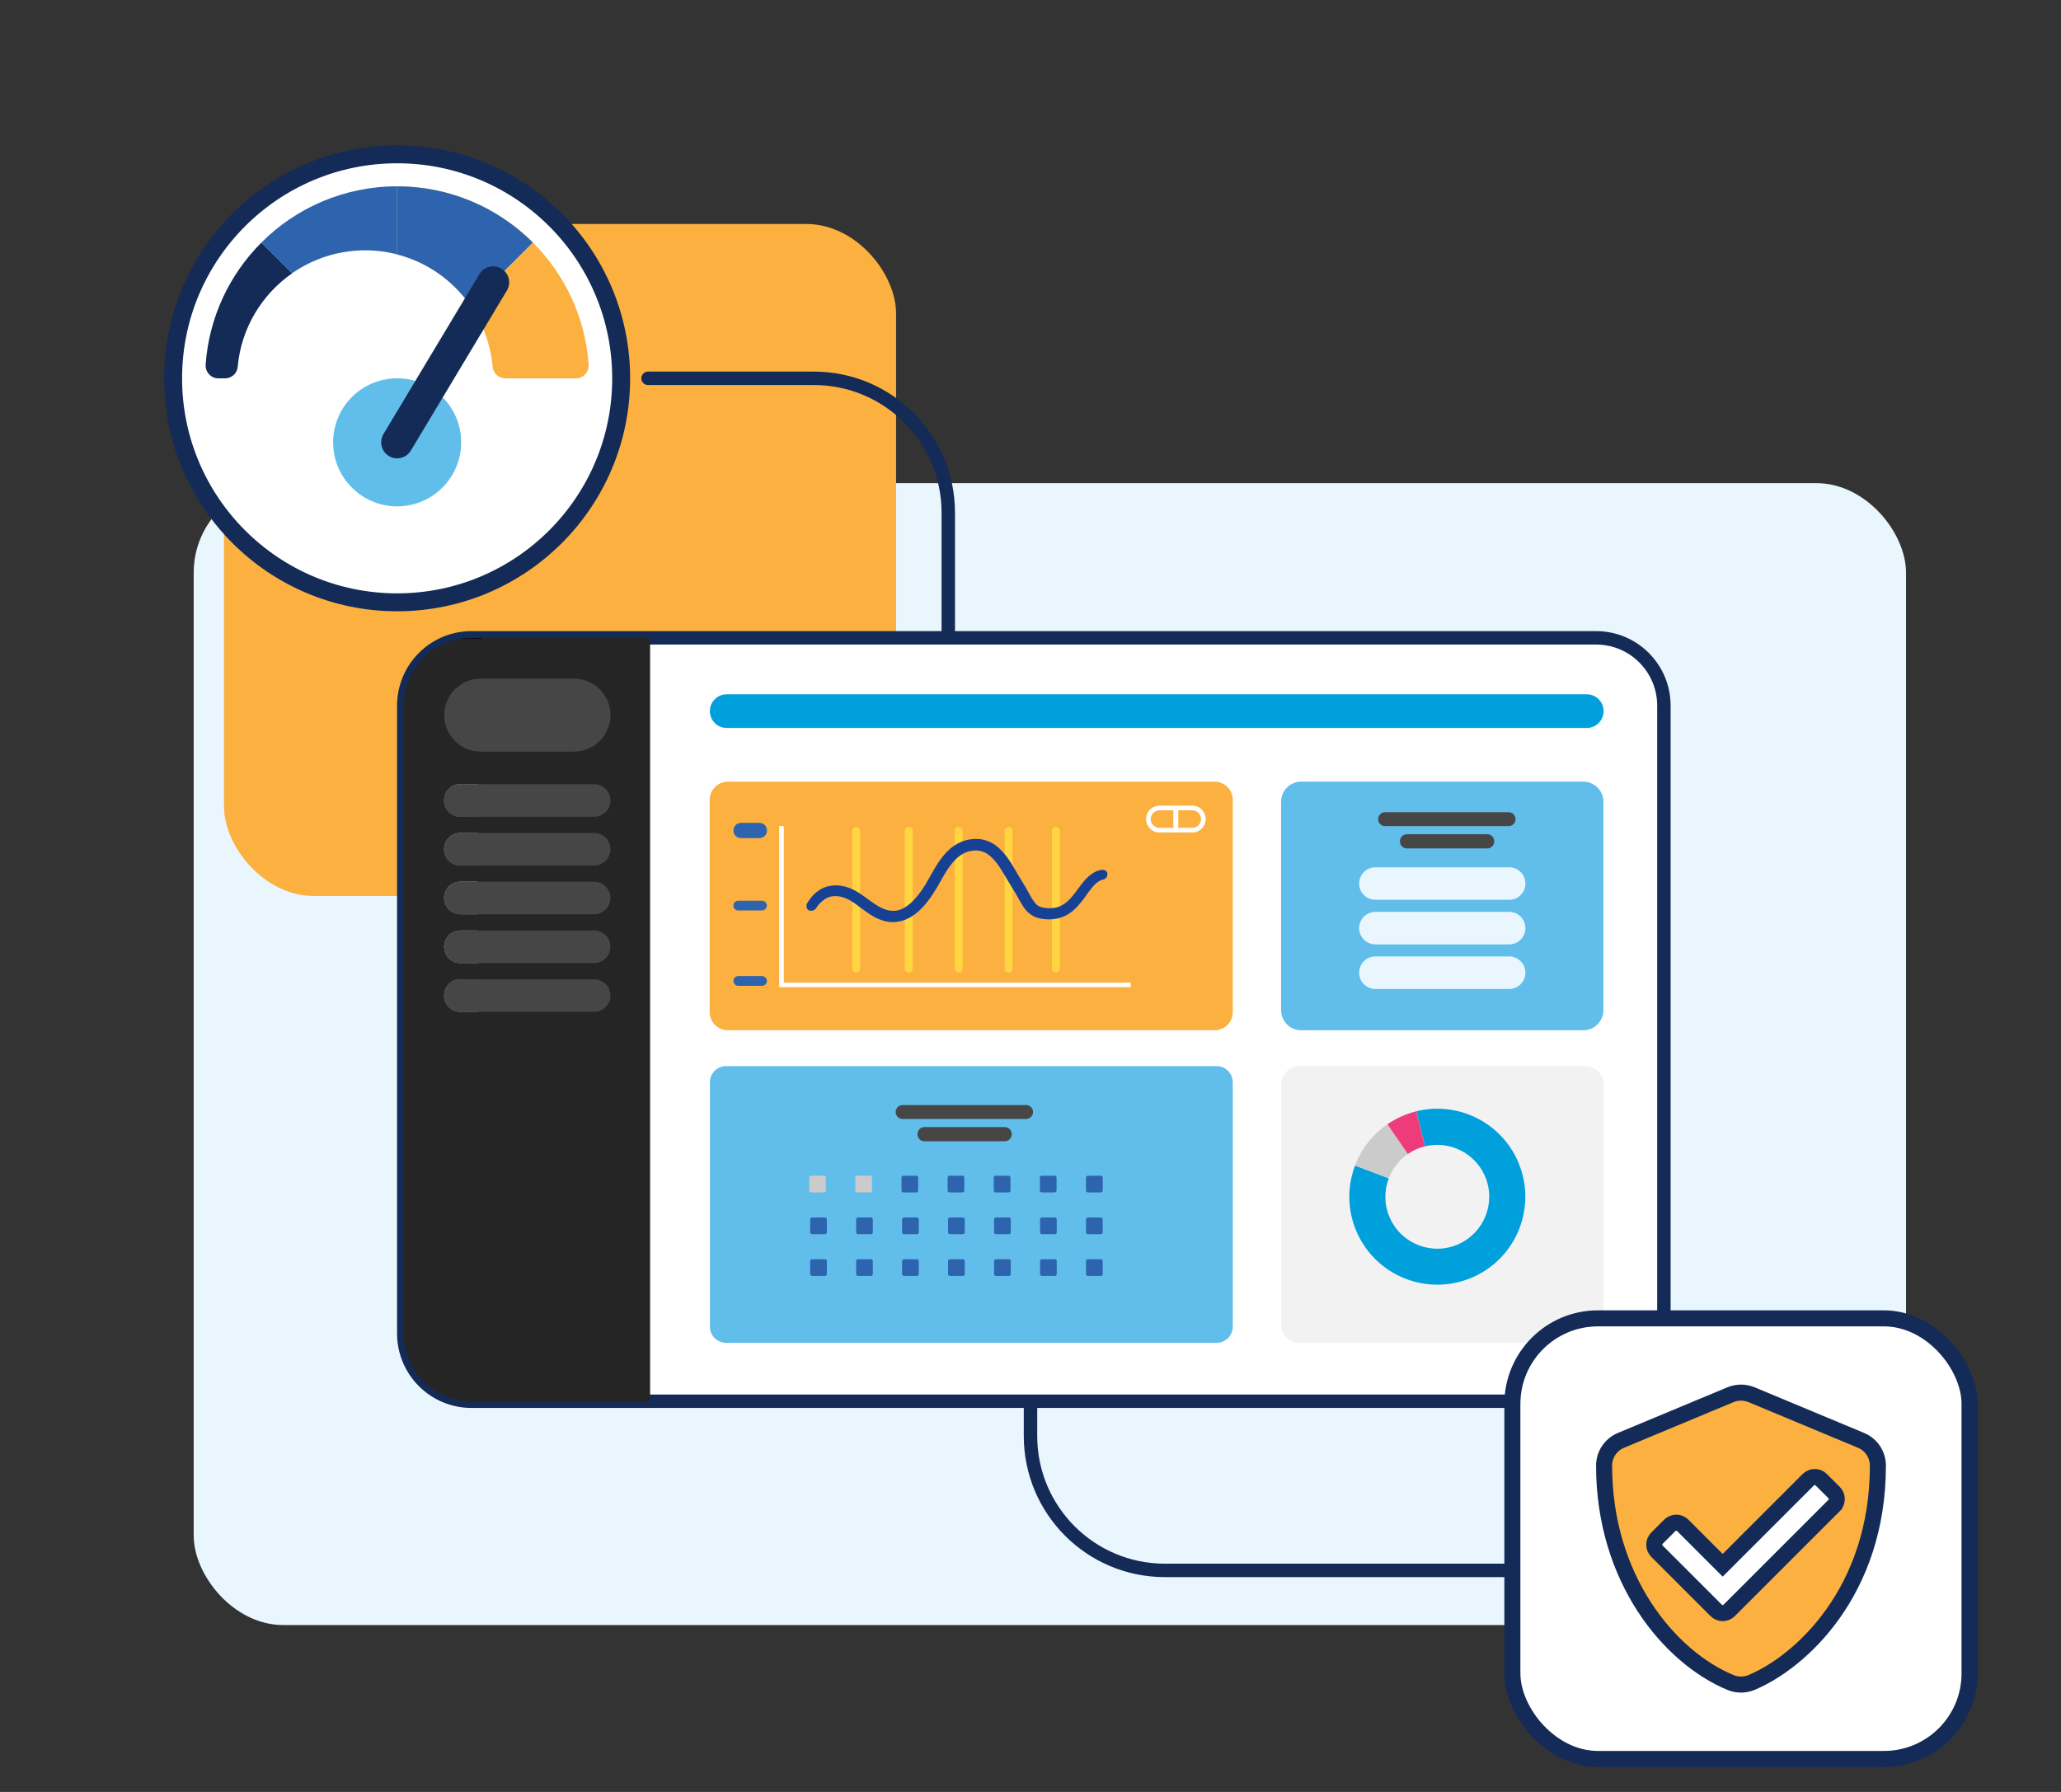 <?xml version="1.0" encoding="UTF-8"?><svg id="uuid-8707d50f-8a00-4a31-b71f-4c768446ea0d" xmlns="http://www.w3.org/2000/svg" xmlns:xlink="http://www.w3.org/1999/xlink" viewBox="0 0 460 400"><rect x="0" y="0" width="460" height="400" fill="#333333" stroke="none"/><defs><clipPath id="uuid-f2392b7a-0762-40f3-9a25-4cb1e8f351df"><rect x="88.37" y="140.64" width="284.75" height="173.9" fill="none"/></clipPath><clipPath id="uuid-e6f884ad-bb4c-4245-9403-3c6436bf45e1"><rect x="88.37" y="140.64" width="284.75" height="173.9" fill="none"/></clipPath><clipPath id="uuid-c03d784e-8ac1-4c77-a06e-61660c3bd684"><rect x="335.76" y="292.5" width="105.62" height="101.93" fill="none"/></clipPath><clipPath id="uuid-df198af5-0055-4c6d-9421-8459b36ed187"><rect x="335.76" y="292.5" width="105.62" height="101.93" fill="none"/></clipPath></defs><rect x="43.23" y="107.85" width="382.18" height="254.9" rx="20" ry="20" fill="#eaf6fe"/><rect x="50" y="50" width="150" height="150" rx="20" ry="20" fill="#fbb040"/><circle cx="88.64" cy="84.45" r="50" fill="#fff" stroke="#132b56" stroke-miterlimit="10" stroke-width="4"/><circle cx="88.64" cy="98.74" r="14.29" fill="#61beeb"/><path d="M104.95,68.14l13.99-13.99c-7.76-7.76-18.47-12.55-30.3-12.55v15.19c6.71,1.73,12.46,5.83,16.31,11.36Z" fill="#fbb040"/><path d="M65.19,61c4.63-3.22,10.25-5.12,16.31-5.12,2.47,0,4.86.31,7.14.9v-15.19c-11.83,0-22.55,4.8-30.3,12.55l6.85,6.85Z" fill="#2d64ad"/><path d="M65.19,61l-6.85-6.85c-7.07,7.07-11.68,16.61-12.44,27.21-.12,1.67,1.18,3.1,2.85,3.1h1.46c1.46,0,2.71-1.1,2.84-2.56.77-8.65,5.4-16.19,12.15-20.89,0,0,0,0,0,0Z" fill="#132b56"/><path d="M104.95,68.14l13.99-13.99c-7.76-7.76-18.47-12.55-30.3-12.55v15.19c6.71,1.73,12.46,5.83,16.31,11.36Z" fill="#2d64ad"/><path d="M118.94,54.15l-13.99,13.99c2.76,3.96,4.55,8.65,5,13.73.13,1.46,1.37,2.58,2.84,2.58h15.74c1.67,0,2.97-1.43,2.85-3.1-.76-10.6-5.37-20.13-12.44-27.21Z" fill="#fbb040"/><line x1="88.64" y1="98.74" x2="110.07" y2="63.02" fill="none" stroke="#132b56" stroke-linecap="round" stroke-miterlimit="10" stroke-width="7.14"/><path d="M144.64,84.45h37.01c16.57,0,30,13.43,30,30v32" fill="none" stroke="#132b56" stroke-linecap="round" stroke-miterlimit="10" stroke-width="3"/><path d="M339.82,350.55h-79.82c-16.57,0-30-13.43-30-30v-12" fill="none" stroke="#132b56" stroke-linecap="round" stroke-miterlimit="10" stroke-width="3"/><g id="uuid-4f2d2acf-b4e3-4e96-9e98-6105a3b15a34"><g clip-path="url(#uuid-f2392b7a-0762-40f3-9a25-4cb1e8f351df)"><g clip-path="url(#uuid-e6f884ad-bb4c-4245-9403-3c6436bf45e1)"><path d="M356.25,312.79H105.25c-8.35,0-15.13-6.77-15.13-15.13v-140.15c0-8.35,6.77-15.13,15.13-15.13h250.99c8.35,0,15.13,6.77,15.13,15.13v140.15c0,8.36-6.77,15.13-15.13,15.13" fill="#fff"/><path d="M356.25,312.79H105.25c-8.35,0-15.13-6.77-15.13-15.13v-140.15c0-8.35,6.77-15.13,15.13-15.13h250.99c8.35,0,15.13,6.77,15.13,15.13v140.15c0,8.36-6.77,15.13-15.13,15.13" fill="none" stroke="#132b56" stroke-miterlimit="10" stroke-width="3"/><rect x="106.62" y="142.4" width="38.48" height="170.4" fill="#252525"/><path d="M132.62,182.32h-29.85c-2,0-3.63-1.62-3.63-3.63s1.62-3.63,3.63-3.63h29.85c2,0,3.63,1.62,3.63,3.63s-1.63,3.63-3.63,3.63" fill="#464646"/><path d="M132.62,193.2h-29.85c-2,0-3.63-1.62-3.63-3.63s1.62-3.63,3.63-3.63h29.85c2,0,3.63,1.62,3.63,3.63s-1.63,3.63-3.63,3.63" fill="#464646"/><path d="M132.62,204.09h-29.85c-2,0-3.63-1.62-3.63-3.63s1.62-3.63,3.63-3.63h29.85c2,0,3.63,1.62,3.63,3.63s-1.63,3.63-3.63,3.63" fill="#464646"/><path d="M132.62,214.97h-29.85c-2,0-3.63-1.62-3.63-3.63s1.62-3.63,3.63-3.63h29.85c2,0,3.63,1.62,3.63,3.63s-1.63,3.63-3.63,3.63" fill="#464646"/><path d="M132.62,225.86h-29.85c-2,0-3.63-1.62-3.63-3.63s1.62-3.63,3.63-3.63h29.85c2,0,3.63,1.62,3.63,3.63s-1.63,3.63-3.63,3.63" fill="#464646"/><path d="M353.38,229.98h-62.97c-2.48,0-4.48-2.01-4.48-4.49v-46.52c0-2.48,2.01-4.49,4.48-4.49h62.97c2.48,0,4.49,2.01,4.49,4.49v46.52c0,2.48-2.01,4.49-4.49,4.49" fill="#61beeb"/><path d="M271.08,229.98h-108.62c-2.25,0-4.07-1.82-4.07-4.07v-47.35c0-2.25,1.82-4.07,4.07-4.07h108.62c2.25,0,4.07,1.82,4.07,4.07v47.35c0,2.25-1.82,4.07-4.07,4.07" fill="#fbb040"/><path d="M271.53,299.75h-109.47c-2,0-3.62-1.62-3.62-3.62v-54.53c0-2,1.62-3.62,3.62-3.62h109.47c2,0,3.62,1.62,3.62,3.62v54.53c0,2-1.62,3.62-3.62,3.62" fill="#61beeb"/><path d="M353.79,299.75h-63.71c-2.27,0-4.12-1.84-4.12-4.12v-53.55c0-2.27,1.84-4.12,4.12-4.12h63.71c2.27,0,4.12,1.84,4.12,4.12v53.55c0,2.27-1.84,4.12-4.12,4.12" fill="#f2f2f2"/><path d="M246.13,195.29s-.07.03-.21.07c-.14.03-.35.11-.61.21-.52.22-1.24.69-1.96,1.49-.73.8-1.47,1.9-2.4,3.15-.47.62-.98,1.28-1.63,1.89-.32.31-.68.6-1.06.87-.39.26-.81.51-1.27.7-.92.38-1.97.56-3.05.51-.54-.03-1.09-.07-1.64-.21-.55-.12-1.1-.35-1.59-.7-.48-.34-.9-.8-1.24-1.29-.34-.5-.65-1.02-.95-1.55-.59-1.07-1.21-2.15-1.91-3.23-.69-1.1-1.32-2.25-2.03-3.39-.71-1.13-1.49-2.27-2.49-3.21-.5-.47-1.05-.89-1.67-1.2-.62-.31-1.29-.52-1.99-.58-.69-.07-1.42-.03-2.11.12-.7.15-1.38.41-2.01.76-1.26.72-2.29,1.78-3.14,2.93-.86,1.15-1.56,2.38-2.24,3.6-.67,1.23-1.39,2.42-2.17,3.53-.79,1.1-1.64,2.14-2.63,3-.25.21-.5.42-.76.61-.26.2-.53.36-.81.53-.56.31-1.14.58-1.75.72-.3.09-.61.13-.92.17-.15.03-.31.02-.46.03-.15,0-.31.01-.46,0-.61-.03-1.2-.15-1.75-.32-1.12-.36-2.08-.95-2.97-1.55-.88-.61-1.69-1.23-2.47-1.8-.79-.57-1.56-1.07-2.35-1.42-.79-.36-1.58-.58-2.34-.66-.76-.08-1.47-.04-2.1.14-.16.03-.31.1-.45.15-.14.06-.3.09-.43.17-.26.14-.53.25-.74.41-.46.28-.8.62-1.12.89-.14.15-.27.3-.39.43-.12.13-.23.24-.31.36-.17.23-.3.4-.39.52-.09.12-.14.17-.15.17,0,0,.03-.07.11-.19.08-.12.21-.31.36-.54.08-.12.19-.24.3-.38.12-.13.24-.28.38-.44.31-.29.65-.64,1.12-.94.21-.18.49-.29.75-.44.13-.08.29-.12.43-.18.15-.05.3-.13.47-.16.65-.19,1.39-.24,2.17-.17.78.07,1.6.3,2.41.65.82.35,1.61.86,2.41,1.42.8.56,1.61,1.18,2.48,1.78.88.59,1.82,1.15,2.9,1.49.53.16,1.09.28,1.67.3.14,0,.29,0,.43,0,.14,0,.29,0,.43-.03.29-.04.58-.08.87-.17,1.16-.29,2.22-.96,3.17-1.8.95-.84,1.79-1.85,2.56-2.94.77-1.1,1.47-2.27,2.14-3.5.68-1.22,1.39-2.48,2.26-3.65.87-1.17,1.93-2.28,3.25-3.03.66-.37,1.38-.65,2.12-.8.74-.15,1.49-.2,2.23-.12.74.07,1.47.29,2.12.62.66.33,1.24.78,1.76,1.26,1.04.99,1.83,2.15,2.54,3.29.71,1.15,1.35,2.31,2.02,3.4.69,1.08,1.32,2.19,1.9,3.25.59,1.05,1.17,2.11,2.08,2.75.44.32.95.54,1.47.66.52.14,1.06.18,1.58.21,1.04.05,2.05-.11,2.93-.47.44-.18.85-.41,1.23-.66.37-.26.72-.54,1.03-.84.63-.59,1.15-1.23,1.62-1.84.93-1.23,1.69-2.33,2.46-3.12.75-.8,1.5-1.26,2.04-1.46.27-.1.48-.16.63-.18.14-.03.22-.04.22-.03" fill="#2d64ad"/><path d="M189.63,199.3l-.41.82h0c.13.06.27.1.41.1h0c.46,0,.85-.35.91-.8.06-.46-.24-.89-.69-1h0c-.45-.11-.92.13-1.08.57s.03.93.45,1.14l.41-.82-.22.89h0l.22-.89v-.92h0v.92l.41-.82h0s-.41.82-.41.82l-.22.89.22-.89Z" fill="#132b56"/><path d="M189.53,199.52h0s0,0,0,0ZM218.46,188.61" fill="#132b56"/><path d="M189.53,199.52l.41-.82h0c-.43-.22-.96-.06-1.2.36s-.12.95.28,1.22h0c.39.26.92.18,1.22-.18.3-.36.27-.9-.06-1.23-.07-.07-.15-.13-.24-.17l-.41.82-.65.65.65-.65.51-.76h0s-.51.76-.51.76l-.41.82h0s.41-.82.41-.82l-.65.65.65-.65ZM218.46,188.61v-.92c-.24,0-.48.1-.65.27-.17.17-.27.41-.27.65s.1.48.27.65c.17.17.41.27.65.27s.48-.1.65-.27c.17-.17.27-.41.27-.65s-.1-.48-.27-.65c-.17-.17-.41-.27-.65-.27v.92-.92c-.24,0-.48.1-.65.27-.17.17-.27.41-.27.65s.1.48.27.65c.17.17.41.27.65.27s.48-.1.65-.27c.17-.17.27-.41.27-.65s-.1-.48-.27-.65c-.17-.17-.41-.27-.65-.27v.92Z" fill="#132b56"/><path d="M218.5,188.23v.92h0c.24,0,.48-.1.65-.27.17-.17.27-.41.27-.65s-.1-.48-.27-.65c-.17-.17-.41-.27-.65-.27h0c-.24,0-.48.1-.65.27-.17.17-.27.41-.27.65s.1.48.27.65c.17.17.41.27.65.27v-.92.92h0c.24,0,.48-.1.65-.27.17-.17.27-.41.27-.65s-.1-.48-.27-.65c-.17-.17-.41-.27-.65-.27h0c-.24,0-.48.1-.65.27-.17.17-.27.41-.27.65s.1.48.27.65c.17.17.41.27.65.27v-.92Z" fill="#132b56"/><polygon points="173.91 184.4 173.91 220.37 252.37 220.37 252.37 219.34 174.94 219.34 174.94 184.4 173.91 184.4" fill="#fff"/><path d="M258.78,180.36v-.52c-1.65,0-2.99,1.34-2.99,2.99s1.34,2.99,2.99,2.99h4.18v-5.98h-4.18v1.04h3.15v3.91h-3.15c-.54,0-1.03-.22-1.38-.57-.36-.36-.57-.84-.57-1.38s.22-1.03.57-1.38c.36-.36.84-.57,1.38-.57v-.52Z" fill="#fff"/><path d="M266.11,180.36v-.52h-4.19v5.98h4.19c1.65,0,2.99-1.34,2.99-2.99,0-1.65-1.34-2.99-2.99-2.99v1.04c.54,0,1.03.22,1.38.57.35.36.57.84.57,1.38s-.22,1.03-.57,1.38c-.36.35-.84.57-1.38.57h-3.15v-3.91h3.15v-.52Z" fill="#fff"/><path d="M336.83,200.86h-29.85c-2,0-3.63-1.62-3.63-3.63s1.62-3.63,3.63-3.63h29.85c2,0,3.63,1.62,3.63,3.63s-1.62,3.63-3.63,3.63" fill="#eaf6fe"/><path d="M336.83,210.81h-29.85c-2,0-3.63-1.62-3.63-3.63s1.62-3.63,3.63-3.63h29.85c2,0,3.63,1.62,3.63,3.63s-1.62,3.63-3.63,3.63" fill="#eaf6fe"/><path d="M336.83,220.76h-29.85c-2,0-3.63-1.62-3.63-3.63s1.62-3.63,3.63-3.63h29.85c2,0,3.63,1.62,3.63,3.63s-1.62,3.63-3.63,3.63" fill="#eaf6fe"/><path d="M204.51,266.17h-2.89c-.23,0-.42-.19-.42-.42v-2.89c0-.23.19-.42.42-.42h2.89c.23,0,.42.19.42.42v2.89c0,.23-.19.42-.42.42" fill="#2d64ad"/><path d="M214.81,266.17h-2.89c-.23,0-.42-.19-.42-.42v-2.89c0-.23.19-.42.42-.42h2.89c.23,0,.42.19.42.42v2.89c0,.23-.19.42-.42.42" fill="#2d64ad"/><path d="M225.11,266.17h-2.89c-.23,0-.42-.19-.42-.42v-2.89c0-.23.19-.42.42-.42h2.89c.23,0,.42.19.42.42v2.89c0,.23-.19.42-.42.42" fill="#2d64ad"/><path d="M235.4,266.17h-2.89c-.23,0-.42-.19-.42-.42v-2.89c0-.23.19-.42.42-.42h2.89c.23,0,.42.19.42.42v2.89c0,.23-.19.42-.42.42" fill="#2d64ad"/><path d="M245.7,266.17h-2.89c-.23,0-.42-.19-.42-.42v-2.89c0-.23.19-.42.42-.42h2.89c.23,0,.42.19.42.42v2.89c0,.23-.19.42-.42.42" fill="#2d64ad"/><path d="M204.65,275.5h-2.89c-.23,0-.42-.19-.42-.42v-2.89c0-.23.19-.42.42-.42h2.89c.23,0,.42.19.42.42v2.89c0,.23-.19.42-.42.42" fill="#2d64ad"/><path d="M214.91,275.5h-2.89c-.23,0-.42-.19-.42-.42v-2.89c0-.23.19-.42.42-.42h2.89c.23,0,.42.19.42.42v2.89c0,.23-.19.42-.42.42" fill="#2d64ad"/><path d="M225.18,275.5h-2.89c-.23,0-.42-.19-.42-.42v-2.89c0-.23.19-.42.42-.42h2.89c.23,0,.42.19.42.42v2.89c0,.23-.19.42-.42.42" fill="#2d64ad"/><path d="M235.44,275.5h-2.89c-.23,0-.42-.19-.42-.42v-2.89c0-.23.19-.42.42-.42h2.89c.23,0,.42.19.42.42v2.89c0,.23-.19.42-.42.42" fill="#2d64ad"/><path d="M245.7,275.5h-2.89c-.23,0-.42-.19-.42-.42v-2.89c0-.23.19-.42.42-.42h2.89c.23,0,.42.19.42.42v2.89c0,.23-.19.42-.42.42" fill="#2d64ad"/><path d="M204.65,284.82h-2.89c-.23,0-.42-.19-.42-.42v-2.89c0-.23.19-.42.42-.42h2.89c.23,0,.42.19.42.42v2.89c0,.23-.19.42-.42.42" fill="#2d64ad"/><path d="M214.91,284.82h-2.89c-.23,0-.42-.19-.42-.42v-2.89c0-.23.19-.42.42-.42h2.89c.23,0,.42.19.42.42v2.89c0,.23-.19.42-.42.42" fill="#2d64ad"/><path d="M225.18,284.82h-2.89c-.23,0-.42-.19-.42-.42v-2.89c0-.23.19-.42.42-.42h2.89c.23,0,.42.19.42.42v2.89c0,.23-.19.42-.42.42" fill="#2d64ad"/><path d="M235.44,284.82h-2.89c-.23,0-.42-.19-.42-.42v-2.89c0-.23.19-.42.42-.42h2.89c.23,0,.42.19.42.42v2.89c0,.23-.19.42-.42.42" fill="#2d64ad"/><path d="M245.7,284.82h-2.89c-.23,0-.42-.19-.42-.42v-2.89c0-.23.19-.42.42-.42h2.89c.23,0,.42.19.42.42v2.89c0,.23-.19.42-.42.42" fill="#2d64ad"/><path d="M184.13,275.5h-2.89c-.23,0-.42-.19-.42-.42v-2.89c0-.23.19-.42.42-.42h2.89c.23,0,.42.19.42.42v2.89c0,.23-.19.42-.42.42" fill="#2d64ad"/><path d="M194.39,275.5h-2.89c-.23,0-.42-.19-.42-.42v-2.89c0-.23.19-.42.42-.42h2.89c.23,0,.42.19.42.42v2.89c0,.23-.19.42-.42.42" fill="#2d64ad"/><path d="M184.13,284.82h-2.89c-.23,0-.42-.19-.42-.42v-2.89c0-.23.19-.42.42-.42h2.89c.23,0,.42.19.42.42v2.89c0,.23-.19.42-.42.42" fill="#2d64ad"/><path d="M194.39,284.82h-2.89c-.23,0-.42-.19-.42-.42v-2.89c0-.23.19-.42.42-.42h2.89c.23,0,.42.19.42.42v2.89c0,.23-.19.42-.42.42" fill="#2d64ad"/><path d="M183.92,266.17h-2.89c-.23,0-.42-.19-.42-.42v-2.89c0-.23.19-.42.42-.42h2.89c.23,0,.42.19.42.42v2.89c0,.23-.19.42-.42.42" fill="#cbcbcb"/><path d="M194.22,266.17h-2.89c-.23,0-.42-.19-.42-.42v-2.89c0-.23.19-.42.42-.42h2.89c.23,0,.42.19.42.42v2.89c0,.23-.19.42-.42.42" fill="#cbcbcb"/><path d="M229.02,249.78h-27.57c-.86,0-1.55-.7-1.55-1.55s.7-1.56,1.55-1.56h27.57c.86,0,1.55.7,1.55,1.56s-.7,1.55-1.55,1.55" fill="#464646"/><path d="M224.26,254.76h-17.94c-.86,0-1.55-.7-1.55-1.55v-.07c0-.86.7-1.55,1.55-1.55h17.94c.86,0,1.55.7,1.55,1.55v.07c0,.86-.7,1.55-1.55,1.55" fill="#464646"/><path d="M336.71,184.41h-27.57c-.86,0-1.55-.7-1.55-1.55s.7-1.56,1.55-1.56h27.57c.86,0,1.55.7,1.55,1.56s-.7,1.55-1.55,1.55" fill="#464646"/><path d="M331.95,189.39h-17.94c-.86,0-1.55-.7-1.55-1.55v-.07c0-.86.7-1.55,1.55-1.55h17.94c.86,0,1.55.7,1.55,1.55v.07c0,.86-.7,1.55-1.55,1.55" fill="#464646"/><path d="M169.52,186.97h-4.15c-.86,0-1.56-.7-1.56-1.55v-.07c0-.86.7-1.56,1.56-1.56h4.15c.86,0,1.55.7,1.55,1.56v.07c0,.86-.7,1.55-1.55,1.55" fill="#2d64ad"/><path d="M169.52,186.97v-.1h-4.15c-.4,0-.76-.16-1.03-.43-.26-.26-.43-.62-.43-1.03v-.07c0-.4.16-.76.43-1.03.26-.26.62-.43,1.03-.43h4.15c.4,0,.76.16,1.03.43.26.26.43.63.43,1.03v.07c0,.4-.16.76-.43,1.03-.26.26-.62.43-1.03.43v.21c.92,0,1.66-.74,1.66-1.66v-.07c0-.92-.74-1.66-1.66-1.66h-4.15c-.92,0-1.66.74-1.66,1.66v.07c0,.92.74,1.66,1.66,1.66h4.15v-.1Z" fill="#2d64ad"/><path d="M170.06,203.13h-5.29c-.54,0-.98-.44-.98-.98s.44-.98.98-.98h5.29c.54,0,.98.44.98.98s-.44.98-.98.98" fill="#2d64ad"/><path d="M170.06,203.13v-.1h-5.29c-.24,0-.46-.1-.62-.26s-.26-.38-.26-.62.1-.46.26-.62c.16-.16.38-.26.62-.26h5.29c.24,0,.46.1.62.26.16.16.26.38.26.62s-.1.46-.26.62-.38.26-.62.26v.21c.6,0,1.09-.49,1.09-1.09s-.49-1.09-1.09-1.09h-5.29c-.6,0-1.09.49-1.09,1.09s.49,1.09,1.09,1.09h5.29v-.1Z" fill="#2d64ad"/><path d="M170.08,219.95h-5.29c-.54,0-.98-.44-.98-.98s.44-.98.98-.98h5.29c.54,0,.98.44.98.98s-.44.98-.98.98" fill="#2d64ad"/><path d="M170.08,219.95v-.1h-5.29c-.24,0-.46-.1-.62-.26s-.26-.38-.26-.62.1-.46.26-.62c.16-.16.38-.26.62-.26h5.29c.24,0,.46.1.62.26.16.16.26.38.26.62s-.1.46-.26.62c-.16.16-.38.26-.62.26v.21c.6,0,1.09-.49,1.09-1.08s-.49-1.09-1.09-1.09h-5.29c-.6,0-1.09.49-1.09,1.09s.49,1.08,1.09,1.08h5.29v-.1Z" fill="#2d64ad"/><path d="M107.51,142.6h-4.77c-7.16,1.19-12.62,7.42-12.62,14.92v140.15c0,8.35,6.77,15.13,15.13,15.13h2.26v-86.94h-4.75c-2,0-3.63-1.62-3.63-3.63s1.62-3.63,3.63-3.63h4.75v-3.63h-4.75c-2,0-3.63-1.62-3.63-3.63s1.62-3.63,3.63-3.63h4.75v-3.63h-4.75c-2,0-3.63-1.62-3.63-3.63s1.62-3.63,3.63-3.63h4.75v-3.63h-4.75c-2,0-3.63-1.62-3.63-3.63s1.62-3.63,3.63-3.63h4.75v-3.63h-4.75c-2,0-3.63-1.62-3.63-3.63s1.62-3.63,3.63-3.63h4.75v-32.46Z" fill="#252525"/><path d="M107.51,142.4h-2.26c-.85,0-1.69.07-2.51.21h4.77v-.21Z" fill="#0f0f0f"/><path d="M107.51,175.06h-4.75c-2,0-3.63,1.62-3.63,3.63s1.62,3.63,3.63,3.63h4.75v-7.26Z" fill="#464646"/><path d="M107.51,185.95h-4.75c-2,0-3.63,1.62-3.63,3.63s1.62,3.63,3.63,3.63h4.75v-7.26Z" fill="#464646"/><path d="M107.51,196.83h-4.75c-2,0-3.63,1.62-3.63,3.63s1.62,3.63,3.63,3.63h4.75v-7.26Z" fill="#464646"/><path d="M107.51,207.72h-4.75c-2,0-3.63,1.62-3.63,3.63s1.62,3.63,3.63,3.63h4.75v-7.26Z" fill="#464646"/><path d="M107.51,218.6h-4.75c-2,0-3.63,1.62-3.63,3.63s1.62,3.63,3.63,3.63h4.75v-7.26Z" fill="#464646"/><path d="M354.15,162.5h-191.95c-2.08,0-3.76-1.68-3.76-3.76s1.68-3.76,3.76-3.76h191.95c2.08,0,3.76,1.68,3.76,3.76s-1.68,3.76-3.76,3.76" fill="#00a0dc"/><path d="M128.1,167.78h-20.8c-4.5,0-8.15-3.65-8.15-8.15s3.65-8.15,8.15-8.15h20.8c4.5,0,8.15,3.65,8.15,8.15s-3.65,8.15-8.15,8.15" fill="#464646"/><path d="M191.09,217.11h0c-.49,0-.88-.39-.88-.88v-30.77c0-.49.39-.88.88-.88s.88.39.88.88v30.77c0,.49-.39.88-.88.88" fill="#ffd540"/><path d="M202.82,217.11h0c-.49,0-.88-.39-.88-.88v-30.77c0-.49.39-.88.88-.88s.88.39.88.88v30.77c0,.49-.39.88-.88.88" fill="#ffd540"/><path d="M213.97,217.11h0c-.49,0-.88-.39-.88-.88v-30.77c0-.49.39-.88.88-.88s.88.39.88.88v30.77c0,.49-.39.88-.88.88" fill="#ffd540"/><path d="M225.11,217.11h0c-.49,0-.88-.39-.88-.88v-30.77c0-.49.39-.88.88-.88s.88.39.88.88v30.77c0,.49-.39.88-.88.88" fill="#ffd540"/><path d="M235.67,217.11h0c-.49,0-.88-.39-.88-.88v-30.77c0-.49.39-.88.88-.88s.88.39.88.88v30.77c0,.49-.39.88-.88.88" fill="#ffd540"/><path d="M246.33,195.23l-.04-.08-.08-.06h-.06s-.03-.02-.03-.02h-.1s-.15.04-.15.04c-.18.03-.39.09-.66.18h0c-.58.22-1.35.69-2.12,1.51h0c-.78.81-1.54,1.92-2.47,3.14-.47.6-.98,1.24-1.6,1.82h0c-.3.29-.64.56-1.01.82-.37.24-.76.47-1.19.64-.75.3-1.59.46-2.47.46-.12,0-.25,0-.38,0h0c-.52-.03-1.04-.07-1.54-.2h0s0,0,0,0c-.5-.11-.98-.32-1.4-.62h0c-.85-.6-1.42-1.63-2.01-2.68-.58-1.07-1.21-2.17-1.91-3.26-.67-1.08-1.3-2.24-2.02-3.4-.72-1.15-1.52-2.32-2.58-3.33h0c-.53-.5-1.13-.96-1.81-1.3h0c-.68-.34-1.42-.57-2.19-.64-.24-.02-.48-.04-.72-.04-.53,0-1.05.06-1.57.16h0c-.76.16-1.49.44-2.18.82h0c-1.36.78-2.44,1.9-3.32,3.09h0c-.89,1.19-1.6,2.45-2.28,3.67h0c-.67,1.23-1.37,2.39-2.13,3.48h0c-.77,1.08-1.6,2.08-2.53,2.91-.93.82-1.98,1.47-3.09,1.75h0s0,0,0,0c-.26.08-.54.11-.83.16h0s0,0,0,0c-.1.02-.24.02-.39.02-.13,0-.24,0-.35,0h-.07c-.55-.02-1.09-.13-1.62-.29-1.04-.33-1.97-.89-2.84-1.47h0c-.87-.59-1.68-1.21-2.48-1.77h0c-.8-.57-1.61-1.08-2.45-1.45-.83-.36-1.67-.59-2.48-.67h0c-.22-.02-.44-.03-.66-.03-.56,0-1.1.07-1.59.21h0c-.19.04-.35.12-.47.16h0s0,0,0,0c-.13.05-.29.09-.46.19h0c-.25.14-.52.25-.76.44-.49.32-.84.68-1.15.96h0s0,.02,0,.02c-.14.16-.26.31-.38.44h0c-.11.13-.22.25-.31.4h0c-.16.24-.28.42-.36.54h0s-.09.14-.09.14l-.03.05v.03s-.03.08-.03.08v.21h.21l.1-.02.05-.03.07-.07.09-.12h0c.09-.12.22-.3.39-.52h0s0,0,0,0c.06-.09.17-.2.29-.34.12-.13.24-.27.38-.42.31-.28.65-.6,1.08-.87h0s0-.01,0-.01c.18-.14.44-.24.71-.39h0s0,0,0,0c.09-.06.23-.09.39-.15.16-.05.3-.12.41-.13h0s.01,0,.01,0c.41-.11.85-.17,1.33-.17.23,0,.46.01.69.04.73.08,1.5.3,2.27.65h0c.77.34,1.53.84,2.31,1.4h0c.78.56,1.59,1.19,2.48,1.8h0c.89.6,1.87,1.2,3.02,1.58h0c.57.18,1.18.31,1.81.34h.11c.12,0,.24,0,.36,0h0c.13,0,.3,0,.48-.03h0c.3-.04.61-.08.93-.17h0s.01,0,.01,0h0c.63-.15,1.23-.43,1.79-.74h0s0,0,0,0c.27-.16.55-.33.82-.53h0s0,0,0,0c.28-.19.52-.41.77-.61h0c1-.88,1.87-1.93,2.66-3.04h0c.79-1.12,1.51-2.31,2.19-3.55h0c.68-1.22,1.38-2.45,2.23-3.58.84-1.13,1.84-2.17,3.07-2.87.61-.34,1.27-.59,1.95-.74.47-.1.94-.15,1.42-.15.21,0,.43,0,.63.03h0c.67.06,1.32.26,1.91.56h0c.59.3,1.13.71,1.62,1.16.98.93,1.75,2.04,2.46,3.17.71,1.13,1.34,2.29,2.03,3.39h0c.69,1.08,1.31,2.15,1.9,3.22h0c.3.54.61,1.07.96,1.57.35.51.78.98,1.29,1.34.51.36,1.08.6,1.66.73h0s0,0,0,0c.57.14,1.14.18,1.67.21.12,0,.24,0,.35,0,.98,0,1.94-.19,2.78-.54.48-.2.91-.45,1.31-.71h0s0,0,0,0c.39-.28.75-.57,1.08-.89h0c.66-.63,1.18-1.3,1.65-1.91h0c.93-1.25,1.66-2.36,2.38-3.13h0c.71-.78,1.4-1.23,1.89-1.44.26-.1.46-.17.58-.2h0s0,0,0,0l.17-.05.06-.02.04-.02.04-.03.04-.05.03-.1v-.06Z" fill="#132b56"/><polygon points="193.64 203.87 193.64 203.87 193.64 203.87 193.64 203.87" fill="#164194"/><path d="M193.64,203.87h0s0,0,0,0Z" fill="#164194"/><path d="M247.21,195.01v-.03s-.09-.19-.09-.19l-.04-.08c-.07-.12-.17-.23-.28-.31l-.08-.06c-.09-.07-.2-.11-.31-.14h-.06s-.16-.04-.16-.04h-.03s-.14,0-.14,0h-.1s-.06.02-.06.02l-.15.02s-.01,0-.02,0c-.27.04-.51.12-.79.22h-.01s0,0,0,0h0c-.73.28-1.59.82-2.45,1.72h0s0,0,0,0c0,0,0,0,0,0h0s0,0,0,0c-.86.9-1.62,2.01-2.53,3.21-.46.6-.94,1.19-1.5,1.71h-.01c-.25.25-.55.49-.89.73-.34.22-.67.41-1.02.55-.63.25-1.36.4-2.13.4-.11,0-.22,0-.33,0-.5-.03-.96-.07-1.35-.17h0s-.04,0-.04,0h0c-.38-.09-.75-.25-1.06-.47h-.01c-.3-.22-.59-.54-.88-.96-.29-.41-.57-.91-.86-1.44-.58-1.07-1.22-2.19-1.93-3.3-.65-1.05-1.29-2.21-2.02-3.4,0,0,0,0,0,0-.73-1.17-1.57-2.4-2.71-3.49h0,0s-.01-.01-.01-.01t0,0h0c-.57-.55-1.24-1.06-2.02-1.45h0s0,0,0,0h0s0,0,0,0h0c-.77-.39-1.62-.65-2.51-.74-.27-.03-.54-.04-.81-.04-.59,0-1.18.06-1.76.18h0s0,0,0,0c-.85.18-1.68.5-2.44.92h0s0,0,0,0c-1.52.86-2.67,2.09-3.6,3.34h0c-.93,1.25-1.66,2.55-2.34,3.77h0,0c-.66,1.21-1.34,2.35-2.07,3.4-.74,1.05-1.53,1.99-2.39,2.75-.86.76-1.79,1.32-2.71,1.55h-.02s0,0,0,0h-.02s0,0,0,0h-.02c-.14.05-.37.09-.69.13h-.01s-.04,0-.04,0c-.01,0-.11,0-.24,0-.15,0-.27,0-.33,0h-.04c-.45-.02-.92-.11-1.38-.25-.91-.29-1.77-.79-2.61-1.35-.84-.57-1.64-1.18-2.46-1.76t0,0c-.82-.58-1.68-1.14-2.61-1.54-.91-.4-1.84-.65-2.76-.74h0c-.25-.02-.5-.03-.75-.03-.61,0-1.21.08-1.78.23h0s-.02,0-.02,0c-.01,0-.03,0-.04,0,0,0,0,0,0,0-.28.07-.48.17-.49.16h-.01s0,0,0,0l-.06.02h0s0,0,0,0c-.01.01-.25.07-.54.24,0,0,0,0-.01,0-.16.1-.46.22-.81.47h0c-.58.38-.99.8-1.27,1.06l-.02.02h0s-.05.06-.05.06h0c-.14.17-.26.32-.38.45h0-.01c-.08.11-.22.25-.36.48,0,0,0,0,0,0-.16.24-.28.42-.36.54l-.02.02-.09.14-.03.05-.03.05-.03.06v.03s-.08.21-.08.21l-.02.08v.16s-.01.21-.01.21c0,.24.1.48.27.65.17.17.41.27.65.27h.21l.22-.03.1-.03c.11-.03.22-.08.31-.14l.05-.03.14-.13.07-.08.04-.05.09-.12h0s.01-.02.01-.02c.09-.12.22-.29.39-.52h0s0-.02,0-.02h0s0-.01,0-.01h0s.01-.02.01-.02c0,0,.09-.11.21-.23.11-.12.22-.25.35-.38.32-.28.6-.54.92-.74h.01s.07-.06.07-.06h0s.01-.02.01-.02c0-.02.24-.13.56-.29h0s0,0,0,0c0,0,.01,0,.02,0h.01s.11-.04.25-.1c.11-.04.19-.07.24-.09h.04s.02-.02.02-.02h0s.03,0,.03,0h.01s.04-.01.04-.01c.32-.09.68-.13,1.09-.13.19,0,.39.01.59.03.62.07,1.3.26,1.99.57h0c.68.3,1.39.76,2.14,1.31h0c.76.55,1.58,1.19,2.49,1.82h0c.91.62,1.97,1.28,3.25,1.69h0s0,0,0,0h.02c.63.2,1.31.35,2.04.38h0s.03,0,.03,0h.11s.02,0,.02,0c.16,0,.28,0,.37,0h.05s.26,0,.55-.04c0,0,0,0,0,0,.26-.04.62-.08,1.03-.2h0s0,0,.01,0c0,0,0,0,0,0h.01s0,0,0,0h0s.01,0,.02,0c.7-.18,1.32-.46,1.89-.77h0s.01,0,.01,0c.02,0,.04-.02.05-.03h0s.05-.03.05-.03c.23-.14.53-.32.83-.54h0s.02-.02.03-.02c0,0,0,0,.01,0t0,0h0s0,0,.01-.01h0c.32-.22.58-.45.81-.64h0s.02-.01.02-.01c1.08-.94,1.98-2.05,2.8-3.19h0s0,0,0,0v-.02s.01,0,.01,0c.81-1.15,1.54-2.36,2.22-3.61h0c.68-1.22,1.36-2.41,2.16-3.48,0,0,0,0,0,0,.79-1.07,1.71-2.01,2.79-2.62.53-.3,1.1-.52,1.69-.64.4-.08.82-.13,1.23-.13.18,0,.37,0,.54.03h0c.55.05,1.08.21,1.58.47h0s0,0,0,0c.49.25.96.6,1.4,1.01.89.84,1.62,1.89,2.31,2.99.69,1.1,1.32,2.26,2.03,3.39l2.21-1.38-2.2,1.39c.68,1.05,1.28,2.1,1.87,3.17,0,0,0,0,0,0,.3.55.63,1.1,1,1.64h0s0,0,0,0t0,0c.4.58.89,1.13,1.5,1.56,0,0,0,0,0,0,0,0,0,0,0,0h0c.61.43,1.28.72,1.96.87h0s0,0,0,0h0s0,0,0,0c0,0,0,0,.01,0h0c.66.16,1.29.2,1.83.23h.05c.12,0,.24,0,.35,0,1.1,0,2.17-.21,3.13-.61.54-.22,1.01-.5,1.43-.78h0s0,0,0,0h0s.02-.02.02-.02h0s.04-.03.04-.03h0s.02-.01.03-.02h0s0,0,0,0h0c.39-.29.78-.59,1.14-.95h0s0,0,0,0h0s0,0,0,0c0,0,0,0,0,0,.71-.68,1.26-1.38,1.73-2h0s0,0,0,0h0c.94-1.28,1.68-2.37,2.32-3.06h0c.62-.7,1.22-1.07,1.56-1.22.23-.09.41-.15.42-.15h.03s0,0,0,0h0s.04-.01.04-.01l.17-.05.05-.02.06-.02.11-.05.04-.02.15-.1.04-.03.16-.17.04-.05c.07-.1.13-.21.16-.33l.03-.1.03-.23v-.03c0-.09-.01-.17-.04-.25" fill="#164194"/><polygon points="189.99 198.46 189.99 198.46 190 198.46 189.99 198.46" fill="#164194"/><path d="M318.02,255.89c5.39-1.33,11.1,1.37,13.4,6.62,2.56,5.87-.13,12.7-5.99,15.26-5.87,2.56-12.7-.12-15.26-5.99-1.26-2.89-1.25-6.01-.21-8.75l-7.52-2.86c-1.76,4.63-1.78,9.92.36,14.81,4.33,9.94,15.9,14.49,25.85,10.15,9.94-4.33,14.49-15.9,10.15-25.85-3.88-8.9-13.57-13.48-22.69-11.22l1.92,7.81Z" fill="#00a0dc"/><path d="M314.22,257.59l-4.56-6.63c-3.36,2.31-5.84,5.55-7.23,9.21l7.52,2.86c.82-2.16,2.28-4.08,4.27-5.44" fill="#cbcbcb"/><path d="M309.66,250.96l4.56,6.63c.6-.41,1.24-.77,1.94-1.08.61-.27,1.23-.47,1.86-.63l-1.92-7.81c-1.06.26-2.12.62-3.15,1.07-1.17.51-2.27,1.12-3.28,1.82" fill="#ee3b7a"/></g></g></g><g id="uuid-a31eee14-172a-4002-9ad6-cfdaedef06c8"><g clip-path="url(#uuid-c03d784e-8ac1-4c77-a06e-61660c3bd684)"><g clip-path="url(#uuid-df198af5-0055-4c6d-9421-8459b36ed187)"><path d="M420.49,392.63h-63.85c-10.55,0-19.1-8.55-19.1-19.1v-60.15c0-10.55,8.55-19.1,19.1-19.1h63.85c10.55,0,19.1,8.55,19.1,19.1v60.15c0,10.55-8.55,19.1-19.1,19.1" fill="#fff"/><rect x="337.55" y="294.29" width="102.04" height="98.35" rx="19.1" ry="19.1" fill="none" stroke="#132b56" stroke-miterlimit="10" stroke-width="3.58"/><path d="M415.37,321.52l-24.44-10.19c-1.5-.62-3.19-.62-4.7,0l-24.44,10.19c-2.28.95-3.77,3.17-3.77,5.64,0,25.27,14.58,42.74,28.2,48.41,1.5.62,3.19.62,4.7,0,10.91-4.55,28.21-20.25,28.21-48.41,0-2.47-1.48-4.69-3.76-5.64M409.36,336.06l-23.43,23.43c-.8.79-2.08.79-2.88,0l-13.24-13.24c-.79-.8-.79-2.08,0-2.88l2.88-2.88c.8-.79,2.08-.79,2.88,0l8.92,8.92,19.11-19.11c.8-.79,2.08-.79,2.88,0l2.88,2.88c.79.79.8,2.07.02,2.86l-.02.02Z" fill="#fbb040"/><path d="M415.37,321.52l-24.44-10.19c-1.5-.62-3.19-.62-4.7,0l-24.44,10.19c-2.28.95-3.77,3.17-3.77,5.64,0,25.27,14.58,42.74,28.2,48.41,1.5.62,3.19.62,4.7,0,10.91-4.55,28.21-20.25,28.21-48.41,0-2.47-1.48-4.69-3.76-5.64ZM409.36,336.06l-23.43,23.43c-.8.79-2.08.79-2.88,0l-13.24-13.24c-.79-.8-.79-2.08,0-2.88l2.88-2.88c.8-.79,2.08-.79,2.88,0l8.92,8.92,19.11-19.11c.8-.79,2.08-.79,2.88,0l2.88,2.88c.79.79.8,2.07.02,2.86l-.02.02Z" fill="none" stroke="#132b56" stroke-miterlimit="10" stroke-width="3.58"/></g></g></g></svg>